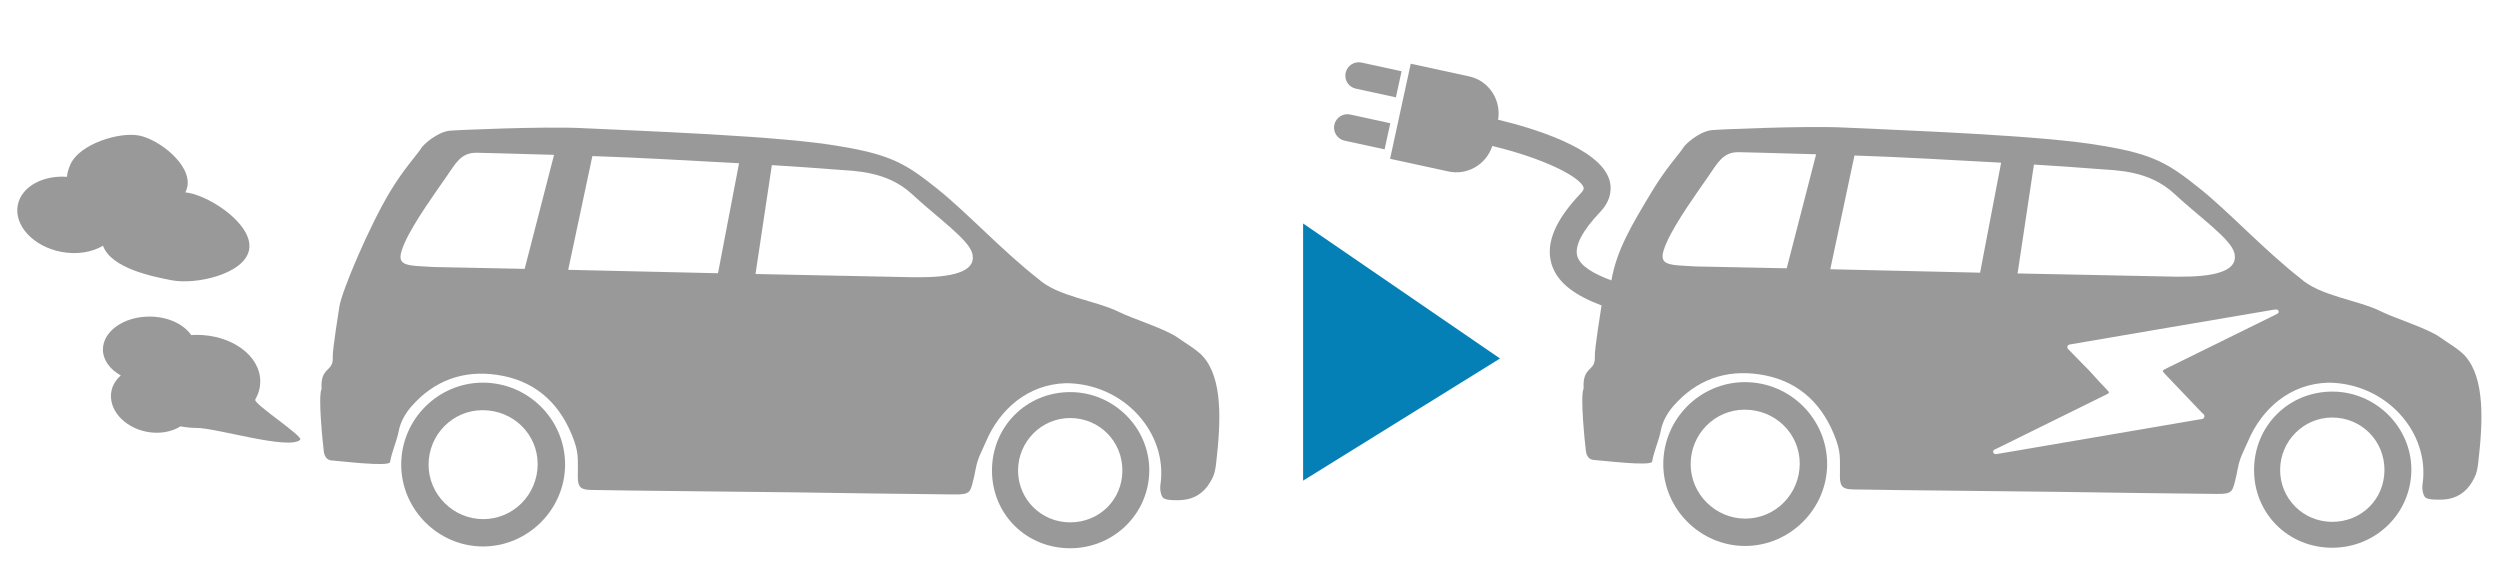 <?xml version="1.0" encoding="utf-8"?>
<!-- Generator: Adobe Illustrator 16.0.0, SVG Export Plug-In . SVG Version: 6.00 Build 0)  -->
<!DOCTYPE svg PUBLIC "-//W3C//DTD SVG 1.1//EN" "http://www.w3.org/Graphics/SVG/1.1/DTD/svg11.dtd">
<svg version="1.1" id="Calque_1" xmlns="http://www.w3.org/2000/svg" xmlns:xlink="http://www.w3.org/1999/xlink" x="0px" y="0px"
	 width="369.5px" height="85px" viewBox="0 0 369.5 85" enable-background="new 0 0 369.5 85" xml:space="preserve">
<g>
	<path fill="#999999" d="M71.346,56.555c-6.639,0.018-12.051,5.463-12.047,12.125c0.006,6.629,5.483,12.098,12.11,12.088
		c6.619-0.006,12.1-5.478,12.111-12.092C83.533,61.996,78.053,56.541,71.346,56.555z M71.396,76.727
		c-4.402-0.011-8.042-3.635-8.051-8.022c-0.01-4.455,3.545-8.065,7.956-8.08c4.542-0.017,8.174,3.536,8.167,7.987
		C79.454,73.113,75.851,76.738,71.396,76.727z"/>
	<path fill="#999999" d="M158.21,57.952c-6.5-0.015-11.595,5.089-11.595,11.596c0.002,6.457,5.063,11.484,11.562,11.484
		c6.483-0.005,11.689-5.149,11.687-11.562C169.857,63.18,164.583,57.964,158.21,57.952z M158.132,77.205
		c-4.261-0.018-7.666-3.428-7.664-7.665c0.004-4.281,3.473-7.771,7.726-7.755c4.3,0.015,7.705,3.443,7.693,7.76
		C165.88,73.868,162.483,77.221,158.132,77.205z"/>
	<path fill="#999999" d="M50.174,45.221c-0.04,0.297-1.052,6.51-0.994,7.559c0.133,2.289-1.854,1.324-1.655,4.728
		c-0.547,1.048,0.197,8.086,0.331,9.188c0.083,0.679,0.388,1.334,1.239,1.367c0.931,0.043,8.433,0.985,8.554,0.232
		c0.267-1.551,1.005-3.102,1.299-4.645c0.247-1.301,0.978-2.569,1.848-3.568c3.369-3.854,7.7-5.42,12.7-4.674
		c5.305,0.783,8.958,3.855,11.013,8.83c1.111,2.691,0.878,3.498,0.895,6.298c0.008,1.45,0.437,1.847,1.888,1.876
		c5.72,0.121,24.257,0.27,29.979,0.355c8.27,0.133,15.498,0.222,23.767,0.311c2.516,0.027,2.373-0.311,2.975-2.791
		c0.062-0.252,0.104-0.518,0.152-0.771c0.37-1.943,0.796-2.455,1.586-4.299c1.982-4.638,6.094-8.43,11.839-8.582
		c8.595,0.063,15.043,7.401,13.923,15.004c-0.102,0.688,0.057,1.658,0.446,1.985c0.42,0.353,2.035,0.329,2.731,0.28
		c1.824-0.122,3.261-1.071,4.15-2.604c0.439-0.753,0.723-1.251,0.901-2.792c0.738-6.335,0.957-12.5-1.894-15.781
		c-0.876-1.009-2.722-2.057-3.714-2.783c-1.795-1.312-6.735-2.836-8.686-3.81c-3.535-1.766-9.057-2.243-12.026-4.94
		c-5.344-4.184-10.597-9.884-14.953-13.344c-4.354-3.462-6.596-4.968-14.207-6.208c-8.477-1.555-29.857-2.302-38.455-2.715
		c-5.431-0.262-18.61,0.295-19.399,0.396c-1.806,0.23-3.801,2.003-4.139,2.567c-0.546,0.9-2.511,2.954-4.58,6.38
		C54.571,33.435,50.596,42.861,50.174,45.221z M114.081,24.407c3.409,0.207,6.709,0.433,9.775,0.679
		c2.415,0.194,7.245,0.174,10.928,3.598c3.684,3.423,8.354,6.676,8.909,8.747c1.017,3.777-6.592,3.541-8.898,3.541l-23.13-0.474
		L114.081,24.407z M77.545,39.738l-13.421-0.273c-4.485-0.267-5.903-0.028-4.283-3.641c1.346-3,4.687-7.613,6.07-9.607
		c1.403-2.022,2.172-3.642,4.479-3.642c0,0,4.593,0.1,11.499,0.311L77.545,39.738z M83.98,39.878l3.574-16.811
		c7.342,0.25,13.158,0.6,21.677,1.062l-3.11,16.256L83.98,39.878z"/>
</g>
<path fill="#999999" d="M9.899,26.132c0.047-0.569,0.212-1.188,0.527-1.873c1.396-3.022,7.228-4.792,10.136-4.227
	c2.908,0.569,7.767,4.279,7.126,7.575c-0.056,0.293-0.166,0.562-0.296,0.826c0.173,0.021,0.349,0.043,0.506,0.073
	c3.57,0.692,9.606,4.864,8.913,8.431c-0.688,3.57-7.853,5.183-11.423,4.488c-2.771-0.537-8.958-1.74-10.166-5.113
	c-1.607,0.974-3.85,1.361-6.194,0.91c-4.12-0.8-6.983-3.896-6.402-6.917C3.16,27.604,6.286,25.881,9.899,26.132z"/>
<path fill="#999999" d="M37.729,59.051c0.475-0.824,0.738-1.73,0.738-2.681c0-3.798-4.203-6.876-9.392-6.876
	c-0.276,0-0.547,0.014-0.811,0.027c-1.121-1.615-3.461-2.731-6.173-2.731c-3.799,0-6.879,2.179-6.879,4.87
	c0,1.557,1.038,2.943,2.651,3.836c-0.705,0.604-1.206,1.38-1.387,2.277c-0.542,2.636,1.75,5.332,5.115,6.027
	c1.906,0.391,3.746,0.059,5.088-0.785c0.767,0.147,1.574,0.234,2.405,0.234c2.915,0,13.562,3.292,15.279,1.764
	C44.936,64.503,37.373,59.665,37.729,59.051z"/>
<g>
	<path fill="#999999" d="M257.881,56.479c-6.641,0.018-12.052,5.463-12.048,12.127c0.007,6.627,5.483,12.098,12.11,12.086
		c6.619-0.006,12.099-5.477,12.109-12.09C270.067,61.92,264.588,56.465,257.881,56.479z M257.93,76.652
		c-4.401-0.012-8.043-3.635-8.051-8.024c-0.01-4.455,3.545-8.063,7.956-8.079c4.542-0.018,8.175,3.535,8.167,7.988
		C265.988,73.038,262.385,76.662,257.93,76.652z"/>
	<path fill="#999999" d="M344.745,57.877c-6.5-0.016-11.595,5.088-11.595,11.596c0.002,6.457,5.062,11.483,11.561,11.483
		c6.484-0.005,11.69-5.147,11.688-11.562C356.393,63.104,351.118,57.889,344.745,57.877z M344.666,77.129
		c-4.261-0.018-7.666-3.428-7.664-7.665c0.004-4.28,3.473-7.771,7.727-7.754c4.3,0.015,7.705,3.442,7.693,7.761
		C352.414,73.793,349.018,77.145,344.666,77.129z"/>
	<path fill="#999999" d="M200.393,13.103l5.92,1.285l0.84-3.856l-5.919-1.285c-1.065-0.227-2.115,0.444-2.349,1.513
		C198.649,11.819,199.326,12.871,200.393,13.103z"/>
	<path fill="#999999" d="M199.562,16.925c-1.063-0.232-2.112,0.444-2.348,1.512c-0.23,1.067,0.446,2.121,1.512,2.353l5.918,1.286
		l0.842-3.859L199.562,16.925z"/>
	<path fill="#999999" d="M364.383,52.652c-0.875-1.01-2.722-2.057-3.714-2.784c-1.796-1.312-6.735-2.836-8.686-3.812
		c-3.535-1.769-9.058-2.248-12.026-4.947c-5.344-4.182-10.597-9.884-14.953-13.344c-4.354-3.462-6.596-4.968-14.207-6.208
		c-8.477-1.555-29.856-2.302-38.455-2.715c-5.431-0.262-18.609,0.295-19.397,0.396c-1.808,0.23-3.802,2.003-4.14,2.567
		c-0.547,0.901-2.513,2.954-4.58,6.38c-3.119,5.167-5.26,8.745-6.06,13.261c-2.491-0.927-4.627-2.084-5.046-3.611
		c-0.41-1.493,0.764-3.75,3.396-6.514c1.852-1.949,1.639-3.826,1.344-4.771c-1.465-4.729-11.504-7.672-16.438-8.853
		c0.483-2.944-1.375-5.774-4.271-6.403l-8.641-1.876l-0.225,1.041l-0.842,3.86l-0.828,3.823l-0.84,3.861l-0.316,1.467l8.641,1.876
		c2.803,0.604,5.578-1.054,6.465-3.767c7.558,1.811,13.004,4.554,13.496,6.144c0.021,0.075,0.097,0.308-0.428,0.855
		c-3.748,3.938-5.172,7.311-4.354,10.303c0.854,3.116,3.95,4.951,7.43,6.261c-0.041,0.297-1.053,6.515-0.993,7.562
		c0.133,2.289-1.854,1.323-1.654,4.728c-0.547,1.049,0.195,8.086,0.33,9.188c0.082,0.678,0.389,1.335,1.24,1.367
		c0.93,0.043,8.432,0.986,8.553,0.232c0.268-1.551,1.006-3.102,1.301-4.645c0.246-1.301,0.978-2.57,1.849-3.568
		c3.367-3.855,7.697-5.42,12.698-4.674c5.305,0.782,8.958,3.855,11.013,8.829c1.111,2.692,0.88,3.498,0.896,6.298
		c0.009,1.451,0.438,1.848,1.889,1.877c5.721,0.12,24.258,0.27,29.979,0.355c8.271,0.133,15.498,0.221,23.768,0.311
		c2.516,0.027,2.373-0.311,2.975-2.792c0.062-0.251,0.104-0.517,0.153-0.772c0.369-1.942,0.795-2.453,1.586-4.297
		c1.981-4.638,6.093-8.43,11.838-8.582c8.597,0.062,15.043,7.4,13.925,15.002c-0.104,0.688,0.056,1.66,0.443,1.986
		c0.42,0.354,2.037,0.329,2.732,0.281c1.824-0.122,3.26-1.072,4.149-2.604c0.438-0.754,0.724-1.252,0.901-2.793
		C367.016,62.098,367.232,55.934,364.383,52.652z M300.615,24.323c3.409,0.207,6.709,0.433,9.775,0.679
		c2.414,0.194,7.244,0.174,10.928,3.598c3.684,3.423,8.354,6.676,8.908,8.747c1.018,3.776-6.592,3.541-8.897,3.541l-23.13-0.474
		L300.615,24.323z M264.079,39.654l-13.421-0.273c-4.484-0.267-5.902-0.03-4.283-3.641c1.346-3,4.688-7.613,6.07-9.608
		c1.402-2.023,2.172-3.642,4.479-3.642c0,0,4.592,0.1,11.5,0.311L264.079,39.654z M270.516,39.794l3.574-16.811
		c7.342,0.25,13.157,0.6,21.676,1.062l-3.109,16.256L270.516,39.794z M336.628,46.344c-0.133,0.077-0.271,0.146-0.407,0.219
		c-5.348,2.635-10.693,5.269-16.043,7.901c-0.649,0.32-0.652,0.322-0.162,0.841c1.789,1.877,3.582,3.745,5.363,5.629
		c0.19,0.196,0.516,0.359,0.422,0.696c-0.104,0.373-0.492,0.315-0.783,0.37c-8.012,1.373-16.024,2.741-24.031,4.109
		c-1.875,0.318-3.74,0.635-5.61,0.955c-0.286,0.045-0.622,0.162-0.757-0.178c-0.158-0.397,0.245-0.464,0.48-0.578
		c5.344-2.644,10.689-5.273,16.037-7.908c0.703-0.344,0.713-0.354,0.174-0.9c-1.271-1.284-2.406-2.689-3.508-3.725
		c-0.782-0.809-1.362-1.395-1.935-1.99c-0.155-0.163-0.378-0.311-0.302-0.576c0.086-0.307,0.369-0.295,0.607-0.34
		c4.006-0.689,8.019-1.374,12.021-2.057c5.934-1.016,11.865-2.023,17.801-3.028c0.162-0.028,0.34-0.045,0.512-0.032
		c0.141,0.016,0.244,0.112,0.275,0.256C336.814,46.15,336.75,46.268,336.628,46.344z"/>
</g>
<polygon fill="#0480B7" points="192.598,33.03 192.598,71.038 221.702,52.984 "/>
</svg>
